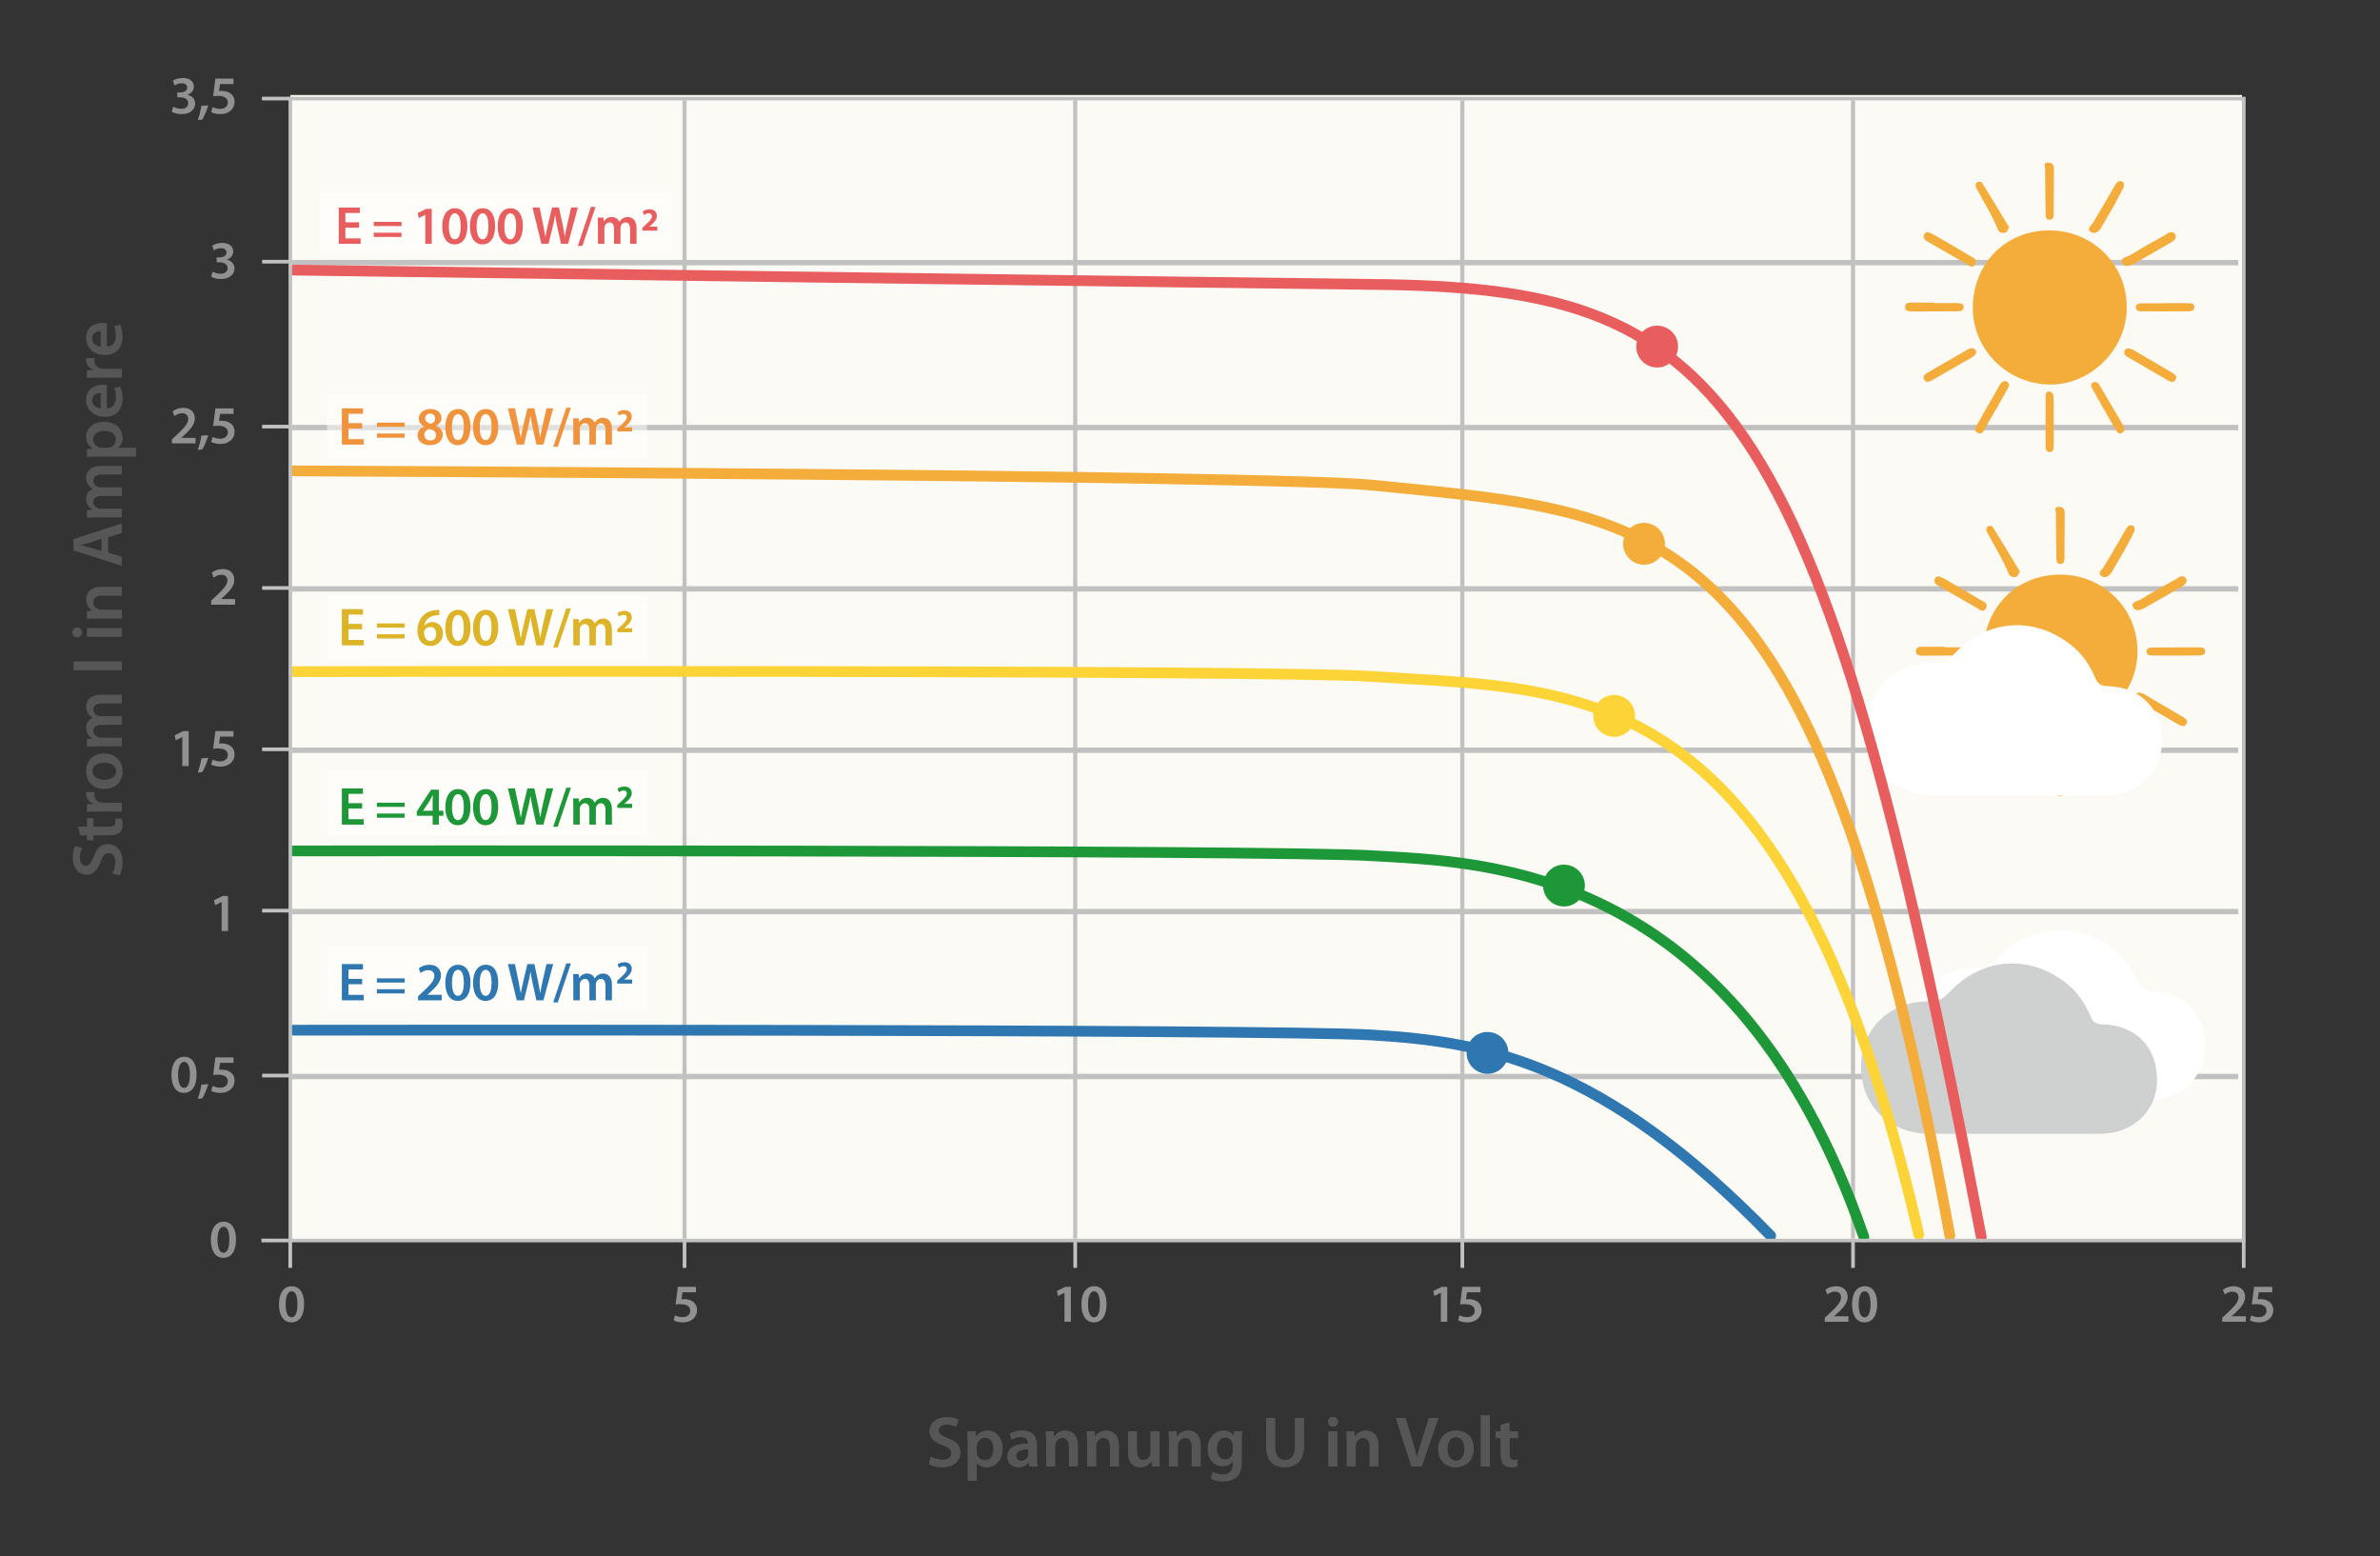 <?xml version="1.0" encoding="utf-8"?>
<!-- Generator: Adobe Illustrator 16.0.0, SVG Export Plug-In . SVG Version: 6.00 Build 0)  -->
<!DOCTYPE svg PUBLIC "-//W3C//DTD SVG 1.1//EN" "http://www.w3.org/Graphics/SVG/1.1/DTD/svg11.dtd">
<svg version="1.1" xmlns="http://www.w3.org/2000/svg" xmlns:xlink="http://www.w3.org/1999/xlink" x="0px" y="0px" width="664px"
	 height="434px" viewBox="0 0 664 434" enable-background="new 0 0 664 434" xml:space="preserve">
<rect x="0" y="0" width="664" height="434" fill="#333333" stroke="none"/>
<g id="Ebene_1">
	<g id="Ebene_1_1_">
		<rect id="bg" x="81" y="26.5" fill="#FCFAF5" width="544.5" height="319.5"/>
		
			<line id="linie_1_" fill="none" stroke="#C1C1C1" stroke-width="1.498" stroke-miterlimit="10" x1="81.5" y1="300.25" x2="624.453" y2="300.25"/>
		
			<line id="linie_2_" fill="none" stroke="#C1C1C1" stroke-width="1.498" stroke-miterlimit="10" x1="81.5" y1="254.25" x2="624.453" y2="254.25"/>
		
			<line id="linie_3_" fill="none" stroke="#C1C1C1" stroke-width="1.498" stroke-miterlimit="10" x1="81.5" y1="209.25" x2="624.453" y2="209.25"/>
		
			<line id="linie_4_" fill="none" stroke="#C1C1C1" stroke-width="1.498" stroke-miterlimit="10" x1="81.5" y1="164.25" x2="624.453" y2="164.25"/>
		
			<line id="linie_5_" fill="none" stroke="#C1C1C1" stroke-width="1.498" stroke-miterlimit="10" x1="81.5" y1="119.25" x2="624.453" y2="119.25"/>
		
			<line id="linie_6_" fill="none" stroke="#C1C1C1" stroke-width="1.498" stroke-miterlimit="10" x1="81.5" y1="73.25" x2="624.453" y2="73.25"/>
		
			<line id="linie_7_" fill="none" stroke="#C1C1C1" stroke-width="1.145" stroke-miterlimit="10" x1="190.977" y1="27.979" x2="190.977" y2="345.458"/>
		
			<line id="linie_8_" fill="none" stroke="#C1C1C1" stroke-width="1.145" stroke-miterlimit="10" x1="299.977" y1="27.979" x2="299.977" y2="345.458"/>
		
			<line id="linie_9_" fill="none" stroke="#C1C1C1" stroke-width="1.145" stroke-miterlimit="10" x1="407.977" y1="27.979" x2="407.977" y2="345.458"/>
		
			<line id="linie_10_" fill="none" stroke="#C1C1C1" stroke-width="1.145" stroke-miterlimit="10" x1="516.977" y1="27.979" x2="516.977" y2="345.458"/>
	</g>
	<g id="zahlen">
		<g id="_x30_">
			<g>
				<path fill="#919191" d="M619.979,368.663v-1.125l1.152-1.064c2.295-2.13,3.375-3.301,3.393-4.59c0-0.87-0.468-1.636-1.739-1.636
					c-0.87,0-1.59,0.436-2.085,0.811l-0.54-1.305c0.705-0.57,1.77-1.006,3-1.006c2.159,0,3.21,1.365,3.21,2.955
					c0,1.71-1.23,3.09-2.94,4.665l-0.84,0.732v0.029h3.99v1.53L619.979,368.663L619.979,368.663z"/>
				<path fill="#919191" d="M633.93,360.443h-3.75l-0.284,1.947c0.213-0.027,0.404-0.045,0.689-0.045c0.855,0,1.725,0.194,2.37,0.63
					c0.734,0.468,1.274,1.29,1.274,2.478c0,1.858-1.548,3.375-3.933,3.375c-1.14,0-2.085-0.285-2.595-0.57l0.375-1.395
					c0.42,0.225,1.26,0.51,2.145,0.51c1.08,0,2.115-0.615,2.115-1.771c0-1.125-0.825-1.859-2.76-1.859
					c-0.555,0-0.96,0.045-1.335,0.09l0.63-4.92h5.055L633.93,360.443L633.93,360.443z"/>
			</g>
		</g>
		<g>
			<g>
				<path fill="#919191" d="M509.09,368.663v-1.125l1.155-1.064c2.295-2.13,3.375-3.301,3.39-4.59c0-0.87-0.465-1.636-1.739-1.636
					c-0.867,0-1.59,0.436-2.084,0.811l-0.541-1.305c0.705-0.57,1.771-1.006,3-1.006c2.159,0,3.213,1.365,3.213,2.955
					c0,1.71-1.23,3.09-2.94,4.665l-0.84,0.732v0.029h3.99v1.53L509.09,368.663L509.09,368.663z"/>
				<path fill="#919191" d="M523.715,363.713c0,3.15-1.229,5.115-3.566,5.115c-2.235,0-3.438-2.04-3.45-5.01
					c0-3.045,1.29-5.07,3.567-5.07C522.62,358.748,523.715,360.849,523.715,363.713z M518.556,363.804
					c0,2.388,0.646,3.614,1.649,3.614c1.096,0,1.65-1.319,1.65-3.66c0-2.265-0.525-3.6-1.638-3.6
					C519.245,360.158,518.556,361.373,518.556,363.804z"/>
			</g>
		</g>
		<g>
			<g>
				<path fill="#919191" d="M401.984,360.578h-0.029l-1.785,0.897l-0.314-1.396l2.388-1.17h1.528v9.75h-1.785v-8.084
					L401.984,360.578L401.984,360.578z"/>
				<path fill="#919191" d="M413.04,360.443h-3.75l-0.284,1.947c0.21-0.027,0.404-0.045,0.689-0.045c0.854,0,1.725,0.194,2.369,0.63
					c0.732,0.468,1.272,1.29,1.272,2.478c0,1.858-1.545,3.375-3.93,3.375c-1.142,0-2.085-0.285-2.597-0.57l0.375-1.395
					c0.42,0.225,1.262,0.51,2.146,0.51c1.08,0,2.115-0.615,2.115-1.771c0-1.125-0.825-1.859-2.762-1.859
					c-0.556,0-0.961,0.045-1.336,0.09l0.631-4.92h5.057L413.04,360.443L413.04,360.443z"/>
			</g>
		</g>
		<g>
			<g>
				<path fill="#919191" d="M296.985,360.578h-0.03l-1.785,0.897l-0.314-1.396l2.385-1.17h1.53v9.75h-1.785L296.985,360.578
					L296.985,360.578z"/>
				<path fill="#919191" d="M308.715,363.713c0,3.15-1.229,5.115-3.569,5.115c-2.235,0-3.435-2.04-3.45-5.01
					c0-3.045,1.29-5.07,3.57-5.07C307.62,358.748,308.715,360.849,308.715,363.713z M303.556,363.804
					c0,2.388,0.645,3.614,1.649,3.614c1.096,0,1.65-1.319,1.65-3.66c0-2.265-0.525-3.6-1.635-3.6
					C304.245,360.158,303.556,361.373,303.556,363.804z"/>
			</g>
		</g>
		<g>
			<g>
				<path fill="#919191" d="M194.17,360.443h-3.75l-0.284,1.947c0.21-0.027,0.404-0.045,0.689-0.045c0.855,0,1.725,0.194,2.37,0.63
					c0.734,0.468,1.274,1.29,1.274,2.478c0,1.858-1.545,3.375-3.93,3.375c-1.14,0-2.085-0.285-2.595-0.57l0.375-1.395
					c0.42,0.225,1.26,0.51,2.145,0.51c1.08,0,2.115-0.615,2.115-1.771c0-1.125-0.825-1.859-2.76-1.859
					c-0.555,0-0.96,0.045-1.335,0.09l0.63-4.92h5.055L194.17,360.443L194.17,360.443z"/>
			</g>
		</g>
		<g>
			<g>
				<path fill="#919191" d="M84.845,363.713c0,3.15-1.229,5.115-3.569,5.115c-2.235,0-3.435-2.04-3.45-5.01
					c0-3.045,1.29-5.07,3.57-5.07C83.75,358.748,84.845,360.849,84.845,363.713z M79.686,363.804c0,2.388,0.645,3.614,1.649,3.614
					c1.096,0,1.65-1.319,1.65-3.66c0-2.265-0.525-3.6-1.635-3.6C80.375,360.158,79.686,361.373,79.686,363.804z"/>
			</g>
		</g>
		<g>
			<g>
				<path fill="#919191" d="M65.845,345.713c0,3.15-1.229,5.115-3.569,5.115c-2.235,0-3.435-2.04-3.45-5.01
					c0-3.045,1.29-5.07,3.57-5.07C64.75,340.748,65.845,342.849,65.845,345.713z M60.686,345.804c0,2.388,0.645,3.614,1.649,3.614
					c1.096,0,1.65-1.319,1.65-3.66c0-2.265-0.525-3.6-1.635-3.6C61.375,342.158,60.686,343.373,60.686,345.804z"/>
			</g>
		</g>
		<g>
			<g>
				<path fill="#919191" d="M54.845,299.713c0,3.15-1.229,5.115-3.569,5.115c-2.235,0-3.435-2.04-3.45-5.01
					c0-3.045,1.29-5.07,3.57-5.07C53.75,294.748,54.845,296.85,54.845,299.713z M49.686,299.804c0,2.388,0.645,3.614,1.649,3.614
					c1.096,0,1.65-1.319,1.65-3.66c0-2.265-0.525-3.6-1.635-3.6C50.375,296.158,49.686,297.373,49.686,299.804z"/>
				<path fill="#919191" d="M55.176,306.478c0.405-1.14,0.81-2.715,1.005-3.959l1.935-0.147c-0.435,1.41-1.095,3.03-1.68,3.99
					L55.176,306.478z"/>
				<path fill="#919191" d="M65.149,296.443h-3.75l-0.284,1.947c0.21-0.027,0.404-0.045,0.689-0.045c0.855,0,1.725,0.194,2.37,0.63
					c0.734,0.468,1.274,1.29,1.274,2.478c0,1.858-1.545,3.375-3.93,3.375c-1.14,0-2.085-0.285-2.595-0.57l0.375-1.395
					c0.42,0.225,1.26,0.51,2.145,0.51c1.08,0,2.115-0.615,2.115-1.771c0-1.125-0.825-1.859-2.76-1.859
					c-0.555,0-0.96,0.045-1.335,0.09l0.63-4.92h5.055L65.149,296.443L65.149,296.443z"/>
			</g>
		</g>
		<g>
			<g>
				<path fill="#919191" d="M61.835,251.578h-0.03l-1.785,0.9l-0.314-1.396l2.385-1.17h1.53v9.75h-1.785L61.835,251.578
					L61.835,251.578z"/>
			</g>
		</g>
		<g>
			<g>
				<path fill="#919191" d="M47.96,123.663v-1.125l1.155-1.064c2.295-2.13,3.375-3.301,3.39-4.59c0-0.87-0.465-1.636-1.739-1.636
					c-0.87,0-1.59,0.436-2.085,0.811l-0.54-1.305c0.705-0.57,1.77-1.006,3-1.006c2.159,0,3.21,1.365,3.21,2.955
					c0,1.71-1.23,3.09-2.94,4.665l-0.84,0.735v0.029h3.99v1.53L47.96,123.663L47.96,123.663z"/>
				<path fill="#919191" d="M55.176,125.478c0.405-1.14,0.81-2.715,1.005-3.959l1.935-0.15c-0.435,1.41-1.095,3.03-1.68,3.99
					L55.176,125.478z"/>
				<path fill="#919191" d="M65.149,115.443h-3.75l-0.284,1.95c0.21-0.03,0.404-0.045,0.689-0.045c0.855,0,1.725,0.194,2.37,0.63
					c0.734,0.465,1.274,1.29,1.274,2.475c0,1.86-1.545,3.375-3.93,3.375c-1.14,0-2.085-0.285-2.595-0.57l0.375-1.395
					c0.42,0.225,1.26,0.51,2.145,0.51c1.08,0,2.115-0.615,2.115-1.77c0-1.125-0.825-1.86-2.76-1.86c-0.555,0-0.96,0.045-1.335,0.09
					l0.63-4.92h5.055L65.149,115.443L65.149,115.443z"/>
			</g>
		</g>
		<g>
			<g>
				<path fill="#919191" d="M59.314,75.758c0.375,0.226,1.29,0.601,2.221,0.601c1.409,0,1.965-0.795,1.965-1.561
					c0-1.154-1.096-1.649-2.22-1.649h-0.841v-1.351h0.841c0.84,0,1.92-0.39,1.92-1.35c0-0.675-0.48-1.229-1.561-1.229
					c-0.795,0-1.59,0.345-1.995,0.614l-0.42-1.335c0.556-0.375,1.65-0.75,2.805-0.75c2.025,0,3.045,1.11,3.045,2.386
					c0,1.02-0.6,1.859-1.8,2.279v0.03c1.186,0.225,2.13,1.11,2.146,2.43c0,1.65-1.38,2.955-3.795,2.955
					c-1.186,0-2.205-0.33-2.73-0.675L59.314,75.758z"/>
			</g>
		</g>
		<g>
			<g>
				<path fill="#919191" d="M48.335,29.758c0.375,0.226,1.29,0.601,2.221,0.601c1.409,0,1.965-0.795,1.965-1.561
					c0-1.154-1.096-1.649-2.22-1.649H49.46v-1.351h0.841c0.84,0,1.92-0.39,1.92-1.35c0-0.675-0.48-1.229-1.561-1.229
					c-0.795,0-1.59,0.345-1.995,0.614l-0.42-1.335c0.556-0.375,1.65-0.75,2.805-0.75c2.025,0,3.045,1.11,3.045,2.386
					c0,1.02-0.6,1.859-1.8,2.279v0.03c1.186,0.225,2.13,1.11,2.146,2.43c0,1.65-1.38,2.955-3.795,2.955
					c-1.186,0-2.205-0.33-2.73-0.675L48.335,29.758z"/>
				<path fill="#919191" d="M55.176,33.478c0.405-1.14,0.81-2.715,1.005-3.959l1.935-0.15c-0.435,1.41-1.095,3.03-1.68,3.99
					L55.176,33.478z"/>
				<path fill="#919191" d="M65.149,23.443h-3.75l-0.284,1.95c0.21-0.03,0.404-0.045,0.689-0.045c0.855,0,1.725,0.194,2.37,0.63
					c0.734,0.465,1.274,1.29,1.274,2.475c0,1.86-1.545,3.375-3.93,3.375c-1.14,0-2.085-0.285-2.595-0.57l0.375-1.395
					c0.42,0.225,1.26,0.51,2.145,0.51c1.08,0,2.115-0.615,2.115-1.77c0-1.125-0.825-1.86-2.76-1.86c-0.555,0-0.96,0.045-1.335,0.09
					l0.63-4.92h5.055L65.149,23.443L65.149,23.443z"/>
			</g>
		</g>
		<g>
			<g>
				<path fill="#919191" d="M58.939,168.663v-1.125l1.155-1.064c2.295-2.13,3.375-3.301,3.39-4.59c0-0.87-0.465-1.636-1.739-1.636
					c-0.87,0-1.59,0.436-2.085,0.811l-0.54-1.305c0.705-0.57,1.77-1.006,3-1.006c2.159,0,3.21,1.365,3.21,2.955
					c0,1.71-1.23,3.09-2.94,4.665l-0.84,0.735v0.029h3.99v1.53L58.939,168.663L58.939,168.663z"/>
			</g>
		</g>
		<g>
			<g>
				<path fill="#919191" d="M58.939,168.663v-1.125l1.155-1.064c2.295-2.13,3.375-3.301,3.39-4.59c0-0.87-0.465-1.636-1.739-1.636
					c-0.87,0-1.59,0.436-2.085,0.811l-0.54-1.305c0.705-0.57,1.77-1.006,3-1.006c2.159,0,3.21,1.365,3.21,2.955
					c0,1.71-1.23,3.09-2.94,4.665l-0.84,0.735v0.029h3.99v1.53L58.939,168.663L58.939,168.663z"/>
			</g>
		</g>
		<g>
			<g>
				<path fill="#919191" d="M50.855,205.578h-0.03l-1.785,0.9l-0.314-1.396l2.385-1.17h1.53v9.75h-1.785L50.855,205.578
					L50.855,205.578z"/>
				<path fill="#919191" d="M55.176,215.478c0.405-1.14,0.81-2.715,1.005-3.959l1.935-0.15c-0.435,1.41-1.095,3.03-1.68,3.99
					L55.176,215.478z"/>
				<path fill="#919191" d="M65.149,205.443h-3.75l-0.284,1.95c0.21-0.03,0.404-0.045,0.689-0.045c0.855,0,1.725,0.194,2.37,0.63
					c0.734,0.465,1.274,1.29,1.274,2.475c0,1.86-1.545,3.375-3.93,3.375c-1.14,0-2.085-0.285-2.595-0.57l0.375-1.395
					c0.42,0.225,1.26,0.51,2.145,0.51c1.08,0,2.115-0.615,2.115-1.77c0-1.125-0.825-1.86-2.76-1.86c-0.555,0-0.96,0.045-1.335,0.09
					l0.63-4.92h5.055L65.149,205.443L65.149,205.443z"/>
			</g>
		</g>
		<g>
			<path fill="#565656" d="M259.703,406.319c0.78,0.46,2,0.857,3.261,0.857c1.56,0,2.44-0.737,2.44-1.841
				c0-1.02-0.68-1.62-2.38-2.24c-2.241-0.8-3.661-1.979-3.661-3.921c0-2.221,1.84-3.881,4.781-3.881c1.46,0,2.521,0.32,3.221,0.681
				l-0.58,1.98c-0.5-0.261-1.44-0.641-2.701-0.641c-1.561,0-2.221,0.817-2.221,1.617c0,1.041,0.78,1.521,2.581,2.224
				c2.341,0.88,3.461,2.061,3.461,4.001c0,2.181-1.64,4.061-5.104,4.061c-1.438,0-2.92-0.396-3.661-0.857L259.703,406.319z"/>
			<path fill="#565656" d="M270.023,402.499c0-1.28-0.04-2.321-0.08-3.241h2.161l0.12,1.5h0.04c0.72-1.1,1.861-1.72,3.341-1.72
				c2.241,0,4.101,1.92,4.101,4.961c0,3.521-2.221,5.221-4.441,5.221c-1.22,0-2.241-0.52-2.741-1.3h-0.04v5.041h-2.46
				L270.023,402.499L270.023,402.499z M272.483,404.919c0,0.24,0.02,0.46,0.06,0.681c0.26,1,1.12,1.723,2.181,1.723
				c1.56,0,2.48-1.303,2.48-3.224c0-1.72-0.84-3.118-2.42-3.118c-1.021,0-1.96,0.738-2.221,1.818c-0.04,0.2-0.08,0.42-0.08,0.62
				V404.919z"/>
			<path fill="#565656" d="M289.284,406.659c0,0.881,0.04,1.74,0.16,2.341h-2.221l-0.18-1.08h-0.06c-0.58,0.76-1.601,1.3-2.881,1.3
				c-1.96,0-3.061-1.42-3.061-2.897c0-2.44,2.181-3.701,5.781-3.684v-0.16c0-0.64-0.26-1.697-1.98-1.697
				c-0.96,0-1.96,0.3-2.621,0.72l-0.479-1.6c0.72-0.44,1.979-0.86,3.521-0.86c3.121,0,4.021,1.979,4.021,4.121V406.659
				L289.284,406.659z M286.884,404.239c-1.74-0.021-3.401,0.34-3.401,1.817c0,0.96,0.62,1.4,1.4,1.4c1,0,1.7-0.641,1.94-1.341
				c0.06-0.181,0.06-0.359,0.06-0.54L286.884,404.239L286.884,404.239z"/>
			<path fill="#565656" d="M291.883,402.158c0-1.12-0.04-2.063-0.08-2.9h2.141l0.12,1.46h0.06c0.44-0.76,1.5-1.68,3.121-1.68
				c1.7,0,3.46,1.1,3.46,4.181V409h-2.46v-5.501c0-1.4-0.52-2.461-1.86-2.461c-0.979,0-1.66,0.7-1.92,1.438
				c-0.08,0.2-0.12,0.5-0.12,0.78V409h-2.46v-6.842H291.883z"/>
			<path fill="#565656" d="M303.323,402.158c0-1.12-0.04-2.063-0.08-2.9h2.141l0.12,1.46h0.06c0.44-0.76,1.5-1.68,3.121-1.68
				c1.7,0,3.46,1.1,3.46,4.181V409h-2.46v-5.501c0-1.4-0.52-2.461-1.86-2.461c-0.98,0-1.661,0.7-1.92,1.438
				c-0.08,0.2-0.12,0.5-0.12,0.78V409h-2.46v-6.842H303.323z"/>
			<path fill="#565656" d="M323.484,406.079c0,1.16,0.04,2.121,0.08,2.921h-2.14l-0.12-1.46h-0.06c-0.42,0.68-1.38,1.68-3.141,1.68
				s-3.381-1.06-3.381-4.237v-5.725h2.46v5.301c0,1.621,0.52,2.661,1.82,2.661c1,0,1.641-0.681,1.88-1.317
				c0.1-0.2,0.14-0.48,0.14-0.763v-5.882h2.46v6.821H323.484L323.484,406.079z"/>
			<path fill="#565656" d="M326.142,402.158c0-1.12-0.04-2.063-0.08-2.9h2.141l0.119,1.46h0.061c0.439-0.76,1.5-1.68,3.121-1.68
				c1.699,0,3.46,1.1,3.46,4.181V409h-2.46v-5.501c0-1.4-0.521-2.461-1.861-2.461c-0.98,0-1.66,0.7-1.92,1.438
				c-0.08,0.2-0.12,0.5-0.12,0.78V409h-2.46L326.142,402.158L326.142,402.158z"/>
			<path fill="#565656" d="M346.404,407.58c0,2.04-0.42,3.5-1.441,4.421c-1,0.899-2.42,1.18-3.76,1.18
				c-1.24,0-2.561-0.277-3.4-0.777l0.539-1.86c0.621,0.36,1.66,0.74,2.842,0.74c1.603,0,2.801-0.84,2.801-2.94v-0.84h-0.041
				c-0.561,0.859-1.541,1.44-2.84,1.44c-2.422,0-4.142-2.001-4.142-4.765c0-3.2,2.081-5.141,4.421-5.141c1.5,0,2.36,0.72,2.82,1.521
				h0.041l0.1-1.301h2.141c-0.041,0.66-0.078,1.46-0.078,2.801L346.404,407.58L346.404,407.58z M343.943,403.159
				c0-0.24-0.021-0.461-0.08-0.66c-0.26-0.9-0.961-1.581-2-1.581c-1.381,0-2.4,1.2-2.4,3.181c0,1.661,0.84,3.001,2.38,3.001
				c0.921,0,1.722-0.601,2.001-1.5c0.08-0.237,0.1-0.58,0.1-0.857V403.159L343.943,403.159z"/>
			<path fill="#565656" d="M355.723,395.518v7.861c0,2.641,1.103,3.86,2.76,3.86c1.781,0,2.844-1.223,2.844-3.86v-7.861h2.46v7.701
				c0,4.161-2.142,6.001-5.384,6.001c-3.117,0-5.141-1.737-5.141-5.979v-7.724H355.723z"/>
			<path fill="#565656" d="M373.262,396.537c0,0.721-0.539,1.32-1.4,1.32c-0.817,0-1.357-0.603-1.357-1.32
				c0-0.76,0.563-1.34,1.38-1.34C372.723,395.197,373.242,395.777,373.262,396.537z M370.641,409v-9.742h2.461V409H370.641z"/>
			<path fill="#565656" d="M375.761,402.158c0-1.12-0.04-2.063-0.079-2.9h2.143l0.117,1.46h0.063c0.438-0.76,1.501-1.68,3.121-1.68
				c1.7,0,3.46,1.1,3.46,4.181V409h-2.46v-5.501c0-1.4-0.521-2.461-1.857-2.461c-0.98,0-1.66,0.7-1.923,1.438
				c-0.077,0.2-0.118,0.5-0.118,0.78V409h-2.463L375.761,402.158L375.761,402.158z"/>
			<path fill="#565656" d="M393.801,409l-4.359-13.482h2.683l1.84,6.144c0.521,1.7,0.979,3.261,1.32,4.898h0.041
				c0.356-1.601,0.856-3.238,1.379-4.881l1.961-6.161h2.621L396.622,409H393.801z"/>
			<path fill="#565656" d="M411.143,404.039c0,3.581-2.521,5.181-5,5.181c-2.74,0-4.882-1.88-4.882-5.021
				c0-3.201,2.103-5.161,5.041-5.161C409.202,399.038,411.143,401.078,411.143,404.039z M403.801,404.139
				c0,1.881,0.94,3.304,2.422,3.304c1.399,0,2.379-1.36,2.379-3.344c0-1.52-0.68-3.277-2.356-3.277
				C404.502,400.818,403.801,402.519,403.801,404.139z"/>
			<path fill="#565656" d="M413.16,394.797h2.461V409h-2.461V394.797z"/>
			<path fill="#565656" d="M421.121,396.758v2.5h2.34v1.841h-2.34v4.304c0,1.197,0.32,1.8,1.26,1.8c0.44,0,0.681-0.021,0.961-0.103
				l0.039,1.86c-0.356,0.14-1.02,0.26-1.778,0.26c-0.921,0-1.661-0.3-2.122-0.8c-0.539-0.561-0.777-1.46-0.777-2.74v-4.581h-1.38
				v-1.841h1.38v-1.819L421.121,396.758z"/>
		</g>
	</g>
	<g id="beschriftung">
		
			<line id="linie_12_" fill="none" stroke="#C1C1C1" stroke-width="1.022" stroke-miterlimit="10" x1="190.977" y1="345.98" x2="190.977" y2="353.625"/>
		
			<line id="linie_21_" fill="none" stroke="#C1C1C1" stroke-width="1.022" stroke-miterlimit="10" x1="80.977" y1="345.98" x2="80.977" y2="353.625"/>
		
			<line id="linie_23_" fill="none" stroke="#C1C1C1" stroke-width="1.022" stroke-miterlimit="10" x1="72.938" y1="345.99" x2="80.582" y2="345.99"/>
		
			<line id="linie_24_" fill="none" stroke="#C1C1C1" stroke-width="1.022" stroke-miterlimit="10" x1="73.125" y1="299.99" x2="80.77" y2="299.99"/>
		
			<line id="linie_26_" fill="none" stroke="#C1C1C1" stroke-width="1.022" stroke-miterlimit="10" x1="73.125" y1="253.99" x2="80.77" y2="253.99"/>
		
			<line id="linie_29_" fill="none" stroke="#C1C1C1" stroke-width="1.022" stroke-miterlimit="10" x1="73.125" y1="208.99" x2="80.77" y2="208.99"/>
		
			<line id="linie_31_" fill="none" stroke="#C1C1C1" stroke-width="1.022" stroke-miterlimit="10" x1="73.125" y1="163.99" x2="80.77" y2="163.99"/>
		
			<line id="linie_33_" fill="none" stroke="#C1C1C1" stroke-width="1.022" stroke-miterlimit="10" x1="73.125" y1="118.99" x2="80.77" y2="118.99"/>
		
			<line id="linie_35_" fill="none" stroke="#C1C1C1" stroke-width="1.022" stroke-miterlimit="10" x1="73.125" y1="72.99" x2="80.77" y2="72.99"/>
		
			<line id="linie_37_" fill="none" stroke="#C1C1C1" stroke-width="1.022" stroke-miterlimit="10" x1="73.078" y1="27.49" x2="80.723" y2="27.49"/>
		
			<line id="linie_11_" fill="none" stroke="#C1C1C1" stroke-width="1.022" stroke-miterlimit="10" x1="299.977" y1="345.98" x2="299.977" y2="353.625"/>
		
			<line id="linie_15_" fill="none" stroke="#C1C1C1" stroke-width="1.022" stroke-miterlimit="10" x1="407.977" y1="345.98" x2="407.977" y2="353.625"/>
		
			<line id="linie_16_" fill="none" stroke="#C1C1C1" stroke-width="1.022" stroke-miterlimit="10" x1="516.977" y1="345.98" x2="516.977" y2="353.625"/>
		
			<line id="linie_17_" fill="none" stroke="#C1C1C1" stroke-width="1.022" stroke-miterlimit="10" x1="625.977" y1="345.98" x2="625.977" y2="353.625"/>
		<g>
			<path fill="#565656" d="M259.703,406.319c0.78,0.46,2,0.857,3.261,0.857c1.56,0,2.44-0.737,2.44-1.841
				c0-1.02-0.68-1.62-2.38-2.24c-2.241-0.8-3.661-1.979-3.661-3.921c0-2.221,1.84-3.881,4.781-3.881c1.46,0,2.521,0.32,3.221,0.681
				l-0.58,1.98c-0.5-0.261-1.44-0.641-2.701-0.641c-1.561,0-2.221,0.817-2.221,1.617c0,1.041,0.78,1.521,2.581,2.224
				c2.341,0.88,3.461,2.061,3.461,4.001c0,2.181-1.64,4.061-5.104,4.061c-1.438,0-2.92-0.396-3.661-0.857L259.703,406.319z"/>
			<path fill="#565656" d="M270.023,402.499c0-1.28-0.04-2.321-0.08-3.241h2.161l0.12,1.5h0.04c0.72-1.1,1.861-1.72,3.341-1.72
				c2.241,0,4.101,1.92,4.101,4.961c0,3.521-2.221,5.221-4.441,5.221c-1.22,0-2.241-0.52-2.741-1.3h-0.04v5.041h-2.46
				L270.023,402.499L270.023,402.499z M272.483,404.919c0,0.24,0.02,0.46,0.06,0.681c0.26,1,1.12,1.723,2.181,1.723
				c1.56,0,2.48-1.303,2.48-3.224c0-1.72-0.84-3.118-2.42-3.118c-1.021,0-1.96,0.738-2.221,1.818c-0.04,0.2-0.08,0.42-0.08,0.62
				V404.919z"/>
			<path fill="#565656" d="M289.284,406.659c0,0.881,0.04,1.74,0.16,2.341h-2.221l-0.18-1.08h-0.06c-0.58,0.76-1.601,1.3-2.881,1.3
				c-1.96,0-3.061-1.42-3.061-2.897c0-2.44,2.181-3.701,5.781-3.684v-0.16c0-0.64-0.26-1.697-1.98-1.697
				c-0.96,0-1.96,0.3-2.621,0.72l-0.479-1.6c0.72-0.44,1.979-0.86,3.521-0.86c3.121,0,4.021,1.979,4.021,4.121V406.659
				L289.284,406.659z M286.884,404.239c-1.74-0.021-3.401,0.34-3.401,1.817c0,0.96,0.62,1.4,1.4,1.4c1,0,1.7-0.641,1.94-1.341
				c0.06-0.181,0.06-0.359,0.06-0.54L286.884,404.239L286.884,404.239z"/>
			<path fill="#565656" d="M291.883,402.158c0-1.12-0.04-2.063-0.08-2.9h2.141l0.12,1.46h0.06c0.44-0.76,1.5-1.68,3.121-1.68
				c1.7,0,3.46,1.1,3.46,4.181V409h-2.46v-5.501c0-1.4-0.52-2.461-1.86-2.461c-0.979,0-1.66,0.7-1.92,1.438
				c-0.08,0.2-0.12,0.5-0.12,0.78V409h-2.46v-6.842H291.883z"/>
			<path fill="#565656" d="M303.323,402.158c0-1.12-0.04-2.063-0.08-2.9h2.141l0.12,1.46h0.06c0.44-0.76,1.5-1.68,3.121-1.68
				c1.7,0,3.46,1.1,3.46,4.181V409h-2.46v-5.501c0-1.4-0.52-2.461-1.86-2.461c-0.98,0-1.661,0.7-1.92,1.438
				c-0.08,0.2-0.12,0.5-0.12,0.78V409h-2.46v-6.842H303.323z"/>
			<path fill="#565656" d="M323.484,406.079c0,1.16,0.04,2.121,0.08,2.921h-2.14l-0.12-1.46h-0.06c-0.42,0.68-1.38,1.68-3.141,1.68
				s-3.381-1.06-3.381-4.237v-5.725h2.46v5.301c0,1.621,0.52,2.661,1.82,2.661c1,0,1.641-0.681,1.88-1.317
				c0.1-0.2,0.14-0.48,0.14-0.763v-5.882h2.46v6.821H323.484L323.484,406.079z"/>
			<path fill="#565656" d="M326.142,402.158c0-1.12-0.04-2.063-0.08-2.9h2.141l0.119,1.46h0.061c0.439-0.76,1.5-1.68,3.121-1.68
				c1.699,0,3.46,1.1,3.46,4.181V409h-2.46v-5.501c0-1.4-0.521-2.461-1.861-2.461c-0.98,0-1.66,0.7-1.92,1.438
				c-0.08,0.2-0.12,0.5-0.12,0.78V409h-2.46L326.142,402.158L326.142,402.158z"/>
			<path fill="#565656" d="M346.404,407.58c0,2.04-0.42,3.5-1.441,4.421c-1,0.899-2.42,1.18-3.76,1.18
				c-1.24,0-2.561-0.277-3.4-0.777l0.539-1.86c0.621,0.36,1.66,0.74,2.842,0.74c1.603,0,2.801-0.84,2.801-2.94v-0.84h-0.041
				c-0.561,0.859-1.541,1.44-2.84,1.44c-2.422,0-4.142-2.001-4.142-4.765c0-3.2,2.081-5.141,4.421-5.141c1.5,0,2.36,0.72,2.82,1.521
				h0.041l0.1-1.301h2.141c-0.041,0.66-0.078,1.46-0.078,2.801L346.404,407.58L346.404,407.58z M343.943,403.159
				c0-0.24-0.021-0.461-0.08-0.66c-0.26-0.9-0.961-1.581-2-1.581c-1.381,0-2.4,1.2-2.4,3.181c0,1.661,0.84,3.001,2.38,3.001
				c0.921,0,1.722-0.601,2.001-1.5c0.08-0.237,0.1-0.58,0.1-0.857V403.159L343.943,403.159z"/>
			<path fill="#565656" d="M355.723,395.518v7.861c0,2.641,1.103,3.86,2.76,3.86c1.781,0,2.844-1.223,2.844-3.86v-7.861h2.46v7.701
				c0,4.161-2.142,6.001-5.384,6.001c-3.117,0-5.141-1.737-5.141-5.979v-7.724H355.723z"/>
			<path fill="#565656" d="M373.262,396.537c0,0.721-0.539,1.32-1.4,1.32c-0.817,0-1.357-0.603-1.357-1.32
				c0-0.76,0.563-1.34,1.38-1.34C372.723,395.197,373.242,395.777,373.262,396.537z M370.641,409v-9.742h2.461V409H370.641z"/>
			<path fill="#565656" d="M375.761,402.158c0-1.12-0.04-2.063-0.079-2.9h2.143l0.117,1.46h0.063c0.438-0.76,1.501-1.68,3.121-1.68
				c1.7,0,3.46,1.1,3.46,4.181V409h-2.46v-5.501c0-1.4-0.521-2.461-1.857-2.461c-0.98,0-1.66,0.7-1.923,1.438
				c-0.077,0.2-0.118,0.5-0.118,0.78V409h-2.463L375.761,402.158L375.761,402.158z"/>
			<path fill="#565656" d="M393.801,409l-4.359-13.482h2.683l1.84,6.144c0.521,1.7,0.979,3.261,1.32,4.898h0.041
				c0.356-1.601,0.856-3.238,1.379-4.881l1.961-6.161h2.621L396.622,409H393.801z"/>
			<path fill="#565656" d="M411.143,404.039c0,3.581-2.521,5.181-5,5.181c-2.74,0-4.882-1.88-4.882-5.021
				c0-3.201,2.103-5.161,5.041-5.161C409.202,399.038,411.143,401.078,411.143,404.039z M403.801,404.139
				c0,1.881,0.94,3.304,2.422,3.304c1.399,0,2.379-1.36,2.379-3.344c0-1.52-0.68-3.277-2.356-3.277
				C404.502,400.818,403.801,402.519,403.801,404.139z"/>
			<path fill="#565656" d="M413.16,394.797h2.461V409h-2.461V394.797z"/>
			<path fill="#565656" d="M421.121,396.758v2.5h2.34v1.841h-2.34v4.304c0,1.197,0.32,1.8,1.26,1.8c0.44,0,0.681-0.021,0.961-0.103
				l0.039,1.86c-0.356,0.14-1.02,0.26-1.778,0.26c-0.921,0-1.661-0.3-2.122-0.8c-0.539-0.561-0.777-1.46-0.777-2.74v-4.581h-1.38
				v-1.841h1.38v-1.819L421.121,396.758z"/>
		</g>
		<g>
			<path fill="#565656" d="M31.311,243.629c0.46-0.781,0.86-2.001,0.86-3.262c0-1.561-0.74-2.439-1.841-2.439
				c-1.02,0-1.62,0.68-2.24,2.381c-0.8,2.24-1.98,3.66-3.921,3.66c-2.221,0-3.881-1.84-3.881-4.781c0-1.461,0.32-2.521,0.681-3.221
				l1.98,0.58c-0.261,0.5-0.641,1.439-0.641,2.701c0,1.561,0.82,2.221,1.62,2.221c1.041,0,1.521-0.781,2.221-2.58
				c0.88-2.342,2.061-3.462,4.001-3.462c2.181,0,4.061,1.64,4.061,5.101c0,1.441-0.399,2.924-0.86,3.662L31.311,243.629z"/>
			<path fill="#565656" d="M21.75,230.568h2.5v-2.342h1.841v2.342h4.301c1.2,0,1.8-0.32,1.8-1.262c0-0.439-0.02-0.683-0.1-0.959
				l1.86-0.041c0.14,0.358,0.26,1.021,0.26,1.778c0,0.92-0.3,1.66-0.8,2.121c-0.561,0.539-1.46,0.776-2.74,0.776H26.09v1.384h-1.84
				v-1.384h-1.82L21.75,230.568z"/>
			<path fill="#565656" d="M27.39,226.369c-1.32,0-2.28,0.02-3.141,0.08v-2.121l1.841-0.1v-0.063
				c-1.36-0.479-2.061-1.62-2.061-2.683c0-0.237,0.02-0.381,0.06-0.578h2.301c-0.04,0.22-0.061,0.438-0.061,0.738
				c0,1.16,0.74,1.979,1.861,2.199c0.22,0.041,0.479,0.063,0.739,0.063h5.062v2.461L27.39,226.369L27.39,226.369z"/>
			<path fill="#565656" d="M29.031,210.167c3.581,0,5.181,2.521,5.181,5.001c0,2.74-1.88,4.881-5.021,4.881
				c-3.201,0-5.161-2.101-5.161-5.041C24.03,212.107,26.07,210.167,29.031,210.167z M29.13,217.508c1.881,0,3.301-0.939,3.301-2.42
				c0-1.4-1.36-2.38-3.341-2.38c-1.52,0-3.28,0.68-3.28,2.361C25.81,216.809,27.51,217.508,29.13,217.508z"/>
			<path fill="#565656" d="M27.15,208.148c-1.12,0-2.061,0.04-2.9,0.08v-2.101l1.44-0.12v-0.06c-0.76-0.46-1.66-1.34-1.66-3
				c0-1.28,0.72-2.28,1.8-2.701v-0.04c-0.54-0.34-0.939-0.74-1.22-1.18c-0.38-0.56-0.58-1.18-0.58-2c0-1.6,1.1-3.24,4.221-3.24
				h5.741v2.4h-5.381c-1.621,0-2.581,0.56-2.581,1.74c0,0.84,0.601,1.46,1.301,1.72c0.22,0.08,0.54,0.12,0.82,0.12h5.841v2.4H28.35
				c-1.36,0-2.32,0.541-2.32,1.681c0,0.92,0.721,1.54,1.381,1.78c0.26,0.08,0.54,0.12,0.819,0.12h5.762v2.4L27.15,208.148
				L27.15,208.148z"/>
			<path fill="#565656" d="M20.509,184.489h13.482v2.46H20.509V184.489z"/>
			<path fill="#565656" d="M21.529,175.009c0.721,0,1.32,0.54,1.32,1.4c0,0.82-0.6,1.36-1.32,1.36c-0.76,0-1.34-0.56-1.34-1.38
				C20.189,175.549,20.769,175.029,21.529,175.009z M33.992,177.629H24.25v-2.46h9.742V177.629z"/>
			<path fill="#565656" d="M27.15,172.51c-1.12,0-2.061,0.04-2.9,0.08v-2.141l1.46-0.12v-0.06c-0.76-0.44-1.68-1.5-1.68-3.121
				c0-1.7,1.1-3.46,4.181-3.46h5.781v2.46h-5.501c-1.4,0-2.461,0.52-2.461,1.86c0,0.98,0.7,1.661,1.44,1.92
				c0.2,0.08,0.5,0.12,0.78,0.12h5.741v2.46H27.15V172.51z"/>
			<path fill="#565656" d="M30.17,154.129l3.821,1.161v2.541l-13.482-4.321v-3.141l13.482-4.381v2.661l-3.821,1.22V154.129z
				 M28.31,150.269l-3.32,1.061c-0.82,0.26-1.74,0.48-2.521,0.68v0.04c0.78,0.2,1.721,0.42,2.521,0.64l3.32,1.04V150.269z"/>
			<path fill="#565656" d="M27.15,144.31c-1.12,0-2.061,0.04-2.9,0.08v-2.101l1.44-0.12v-0.06c-0.76-0.46-1.66-1.34-1.66-3.001
				c0-1.28,0.72-2.28,1.8-2.701v-0.04c-0.54-0.34-0.939-0.74-1.22-1.18c-0.38-0.56-0.58-1.18-0.58-2c0-1.6,1.1-3.241,4.221-3.241
				h5.741v2.401h-5.381c-1.621,0-2.581,0.56-2.581,1.74c0,0.84,0.601,1.46,1.301,1.72c0.22,0.08,0.54,0.12,0.82,0.12h5.841v2.4
				H28.35c-1.36,0-2.32,0.541-2.32,1.681c0,0.92,0.721,1.54,1.381,1.78c0.26,0.08,0.54,0.12,0.819,0.12h5.762v2.4H27.15V144.31z"/>
			<path fill="#565656" d="M27.491,127.35c-1.28,0-2.321,0.04-3.241,0.08v-2.161l1.5-0.12v-0.04c-1.1-0.72-1.72-1.861-1.72-3.341
				c0-2.241,1.92-4.101,4.961-4.101c3.521,0,5.221,2.221,5.221,4.441c0,1.22-0.52,2.241-1.3,2.741v0.04h5.041v2.46L27.491,127.35
				L27.491,127.35z M29.911,124.89c0.24,0,0.46-0.02,0.681-0.06c1-0.26,1.72-1.12,1.72-2.181c0-1.56-1.3-2.48-3.221-2.48
				c-1.72,0-3.12,0.84-3.12,2.421c0,1.02,0.74,1.96,1.82,2.22c0.2,0.04,0.42,0.08,0.62,0.08H29.911z"/>
			<path fill="#565656" d="M29.811,113.91c1.76-0.06,2.521-1.42,2.521-3.001c0-1.14-0.181-1.94-0.44-2.7l1.681-0.36
				c0.36,0.84,0.62,2,0.62,3.401c0,3.161-1.94,5.021-4.921,5.021c-2.701,0-5.241-1.64-5.241-4.761c0-3.161,2.601-4.201,4.741-4.201
				c0.46,0,0.819,0.04,1.04,0.08L29.811,113.91L29.811,113.91z M28.09,109.629c-0.9-0.02-2.381,0.38-2.381,2.021
				c0,1.521,1.381,2.161,2.381,2.261V109.629z"/>
			<path fill="#565656" d="M27.39,105.331c-1.32,0-2.28,0.02-3.141,0.08v-2.121l1.841-0.1v-0.06c-1.36-0.48-2.061-1.621-2.061-2.681
				c0-0.24,0.02-0.38,0.06-0.58h2.301c-0.04,0.22-0.061,0.44-0.061,0.74c0,1.161,0.74,1.98,1.861,2.201
				c0.22,0.04,0.479,0.06,0.739,0.06h5.062v2.46L27.39,105.331L27.39,105.331z"/>
			<path fill="#565656" d="M29.811,96.65c1.76-0.06,2.521-1.42,2.521-3.001c0-1.14-0.181-1.94-0.44-2.7l1.681-0.36
				c0.36,0.84,0.62,2,0.62,3.401c0,3.161-1.94,5.021-4.921,5.021c-2.701,0-5.241-1.64-5.241-4.761c0-3.161,2.601-4.201,4.741-4.201
				c0.46,0,0.819,0.04,1.04,0.08L29.811,96.65L29.811,96.65z M28.09,92.369c-0.9-0.02-2.381,0.38-2.381,2.021
				c0,1.521,1.381,2.161,2.381,2.261V92.369z"/>
		</g>
	</g>
	<g id="sonne">
		<g>
			<path fill="#F4AC3A" d="M593.335,85.966c-0.082,11.563-10.091,21.46-21.517,21.278c-11.962-0.19-21.64-9.906-21.415-21.785
				c0.222-11.848,9.003-21.324,21.706-21.189C583.523,64.391,593.497,73.495,593.335,85.966z"/>
			<path fill="#F4AC3A" d="M607.063,65.894c-0.084,0.846-0.563,1.238-1.116,1.561c-3.483,2.021-6.945,4.079-10.466,6.034
				c-1.075,0.598-2.653,1.261-3.353-0.101c-0.792-1.553,1.159-1.613,1.984-2.114c3.33-2.026,6.728-3.946,10.13-5.847
				c0.714-0.397,1.497-1.127,2.396-0.394C606.898,65.239,606.963,65.676,607.063,65.894z"/>
			<path fill="#F4AC3A" d="M537.955,64.746c0.543,0.252,1.244,0.52,1.886,0.891c3.237,1.872,6.479,3.736,9.67,5.68
				c0.86,0.522,2.423,0.952,1.504,2.437c-0.771,1.249-1.729,0.246-2.555-0.227c-3.566-2.045-7.133-4.092-10.692-6.147
				c-0.668-0.386-1.253-0.854-1.027-1.769C536.871,65.066,537.232,64.784,537.955,64.746z"/>
			<path fill="#F4AC3A" d="M560.532,63.391c-0.363,0.615-0.506,1.216-0.858,1.387c-0.914,0.442-1.932,0.087-2.271-0.747
				c-1.694-4.172-4.098-7.962-6.193-11.914c-0.161-0.305,0.065-1.076,0.358-1.288c0.301-0.217,1.191-0.191,1.335,0.035
				C555.482,54.998,557.987,59.178,560.532,63.391z"/>
			<path fill="#F4AC3A" d="M551.332,98.008c-0.057,1.015-0.732,1.413-1.375,1.784c-3.579,2.065-7.179,4.098-10.76,6.162
				c-0.808,0.464-1.704,0.934-2.32-0.008c-0.64-0.979,0.194-1.602,0.985-2.059c3.686-2.13,7.379-4.247,11.067-6.37
				C549.93,96.945,550.798,96.864,551.332,98.008z"/>
			<path fill="#F4AC3A" d="M592.541,52.073c-0.842,1.614-1.785,3.52-2.818,5.376c-1.139,2.041-2.389,4.017-3.527,6.056
				c-0.692,1.237-1.854,1.879-2.921,1.153c-1.152-0.786,0.03-1.575,0.561-2.418c2.188-3.504,4.22-7.107,6.305-10.676
				c0.402-0.688,0.881-1.265,1.78-0.986C592.453,50.744,592.666,51.189,592.541,52.073z"/>
			<path fill="#F4AC3A" d="M560.482,107.621c-0.258,0.502-0.563,1.183-0.934,1.829c-1.853,3.259-3.706,6.518-5.593,9.756
				c-0.475,0.813-0.848,2.15-2.135,1.532c-1.289-0.62-0.577-1.702-0.092-2.561c2.036-3.587,4.102-7.161,6.151-10.739
				c0.389-0.675,0.864-1.263,1.75-1.104C560.191,106.432,560.445,106.857,560.482,107.621z"/>
			<path fill="#F4AC3A" d="M593.902,97.159c0.474,0.171,0.981,0.28,1.411,0.529c3.589,2.084,7.169,4.179,10.728,6.31
				c0.621,0.371,1.415,0.862,1.004,1.76c-0.506,1.102-1.371,0.823-2.213,0.335c-3.697-2.143-7.409-4.26-11.086-6.435
				c-0.609-0.359-1.354-0.819-1.024-1.778C592.908,97.34,593.365,97.168,593.902,97.159z"/>
			<path fill="#F4AC3A" d="M584.26,106.543c1.072-0.065,1.353,0.654,1.735,1.315c2.025,3.476,4.089,6.929,6.123,10.399
				c0.452,0.77,0.962,1.699,0.072,2.376c-1.024,0.779-1.591-0.182-2.022-0.931c-2.142-3.698-4.266-7.407-6.354-11.136
				C583.377,107.787,583.06,106.89,584.26,106.543z"/>
			<path fill="#F4AC3A" d="M539.558,84.531c2.137,0,4.27-0.018,6.399,0.009c0.875,0.011,1.944,0.014,1.883,1.246
				c-0.047,0.925-0.952,1.031-1.726,1.036c-4.27,0.026-8.531,0.051-12.796,0.05c-0.919,0-1.919-0.195-1.807-1.377
				c0.11-1.138,1.107-1.123,2.028-1.108c2.005,0.032,4.011,0.01,6.015,0.01C539.558,84.441,539.558,84.486,539.558,84.531z"/>
			<path fill="#F4AC3A" d="M572.968,118.214c0,2.143,0.026,4.285-0.015,6.425c-0.015,0.792-0.303,1.545-1.304,1.434
				c-0.774-0.087-0.933-0.78-0.935-1.42c-0.021-4.661-0.032-9.323,0.003-13.984c0.004-0.569,0.014-1.425,0.818-1.475
				c0.885-0.055,1.354,0.739,1.38,1.465c0.087,2.516,0.034,5.036,0.034,7.555C572.957,118.214,572.962,118.214,572.968,118.214z"/>
			<path fill="#F4AC3A" d="M572.977,53.438c0,2.124,0.018,4.249-0.008,6.374c-0.009,0.804-0.271,1.536-1.247,1.478
				c-0.744-0.045-0.994-0.679-1.003-1.337c-0.063-4.285-0.127-8.569-0.139-12.854c-0.002-0.684-0.671-1.832,0.959-1.743
				c1.163,0.064,1.479,0.718,1.481,1.708c0.005,2.125,0,4.25,0,6.375C573.006,53.438,572.991,53.438,572.977,53.438z"/>
			<path fill="#F4AC3A" d="M604.018,84.554c2.25,0,4.5-0.02,6.749,0.013c0.604,0.009,1.327,0.057,1.43,0.871
				c0.112,0.963-0.568,1.371-1.358,1.378c-4.499,0.043-8.997,0.041-13.495,0.018c-0.776-0.003-1.55-0.272-1.459-1.26
				c0.069-0.75,0.752-0.964,1.392-0.974c2.25-0.031,4.499-0.012,6.747-0.012C604.018,84.577,604.018,84.566,604.018,84.554z"/>
		</g>
	</g>
	<g id="wolken">
		<g>
			<path fill="#FFFFFF" d="M575.38,306.901c-7.891,0-15.781,0.016-23.672-0.004c-11.266-0.027-19.214-7.855-19.166-18.85
				c0.047-10.589,8.283-18.417,19.438-18.092c2.646,0.077,3.936-1.238,5.457-2.815c9.163-9.498,22.166-10.354,32.479-2.162
				c3.02,2.396,5.121,5.549,6.596,9.017c0.748,1.761,1.6,2.317,3.445,2.377c9.435,0.304,15.315,6.5,15.184,15.806
				c-0.12,8.399-6.771,14.661-15.724,14.714C591.404,306.939,583.392,306.901,575.38,306.901z"/>
			<path fill="#CFD1D1" d="M562.046,316.235c-7.891,0-15.781,0.016-23.672-0.004c-11.266-0.027-19.214-7.855-19.166-18.85
				c0.047-10.589,8.283-18.417,19.438-18.092c2.646,0.077,3.936-1.238,5.457-2.815c9.163-9.498,22.166-10.354,32.479-2.162
				c3.02,2.396,5.121,5.549,6.596,9.017c0.748,1.761,1.6,2.317,3.445,2.377c9.435,0.304,15.315,6.5,15.184,15.806
				c-0.12,8.399-6.771,14.661-15.724,14.714C578.07,316.273,570.058,316.235,562.046,316.235z"/>
		</g>
	</g>
	<g id="sonnewolke">
		<g>
			<g>
				<path fill="#F4AC3A" d="M596.335,181.966c-0.082,11.563-10.091,21.46-21.517,21.278c-11.962-0.19-21.64-9.906-21.415-21.785
					c0.222-11.848,9.003-21.324,21.706-21.189C586.523,160.391,596.497,169.495,596.335,181.966z"/>
				<path fill="#F4AC3A" d="M610.063,161.894c-0.084,0.846-0.563,1.238-1.116,1.561c-3.483,2.021-6.945,4.079-10.466,6.034
					c-1.075,0.598-2.653,1.261-3.353-0.101c-0.792-1.553,1.159-1.613,1.984-2.114c3.33-2.026,6.728-3.946,10.13-5.847
					c0.714-0.396,1.497-1.127,2.396-0.394C609.898,161.239,609.963,161.676,610.063,161.894z"/>
				<path fill="#F4AC3A" d="M540.955,160.746c0.543,0.252,1.244,0.52,1.886,0.891c3.237,1.872,6.479,3.736,9.67,5.68
					c0.86,0.522,2.423,0.952,1.504,2.437c-0.771,1.249-1.729,0.246-2.555-0.227c-3.566-2.045-7.133-4.092-10.692-6.147
					c-0.668-0.386-1.253-0.854-1.027-1.769C539.871,161.066,540.232,160.784,540.955,160.746z"/>
				<path fill="#F4AC3A" d="M563.532,159.391c-0.363,0.615-0.506,1.216-0.858,1.387c-0.914,0.442-1.932,0.087-2.271-0.747
					c-1.694-4.172-4.098-7.962-6.193-11.914c-0.161-0.305,0.065-1.076,0.358-1.288c0.301-0.217,1.191-0.191,1.335,0.035
					C558.482,150.998,560.987,155.178,563.532,159.391z"/>
				<path fill="#F4AC3A" d="M554.332,194.008c-0.057,1.015-0.732,1.413-1.375,1.784c-3.579,2.065-7.179,4.098-10.76,6.162
					c-0.808,0.464-1.704,0.934-2.32-0.008c-0.64-0.979,0.194-1.602,0.985-2.059c3.686-2.13,7.379-4.247,11.067-6.37
					C552.93,192.945,553.798,192.864,554.332,194.008z"/>
				<path fill="#F4AC3A" d="M595.541,148.073c-0.842,1.614-1.785,3.52-2.818,5.376c-1.139,2.041-2.389,4.017-3.527,6.056
					c-0.692,1.237-1.854,1.879-2.921,1.153c-1.152-0.786,0.03-1.575,0.561-2.418c2.188-3.504,4.22-7.107,6.305-10.676
					c0.402-0.688,0.881-1.265,1.78-0.986C595.453,146.744,595.666,147.189,595.541,148.073z"/>
				<path fill="#F4AC3A" d="M563.482,203.621c-0.258,0.502-0.563,1.183-0.934,1.829c-1.853,3.259-3.706,6.518-5.593,9.756
					c-0.475,0.813-0.848,2.149-2.135,1.532c-1.289-0.62-0.577-1.703-0.092-2.562c2.036-3.587,4.102-7.161,6.151-10.739
					c0.389-0.675,0.864-1.263,1.75-1.104C563.191,202.432,563.445,202.857,563.482,203.621z"/>
				<path fill="#F4AC3A" d="M596.902,193.159c0.474,0.171,0.981,0.28,1.411,0.529c3.589,2.084,7.169,4.179,10.728,6.31
					c0.621,0.371,1.415,0.862,1.004,1.76c-0.506,1.102-1.371,0.823-2.213,0.335c-3.697-2.143-7.409-4.26-11.086-6.435
					c-0.609-0.359-1.354-0.819-1.024-1.778C595.908,193.34,596.365,193.168,596.902,193.159z"/>
				<path fill="#F4AC3A" d="M587.26,202.543c1.072-0.065,1.353,0.654,1.735,1.315c2.025,3.476,4.089,6.929,6.123,10.399
					c0.452,0.77,0.962,1.699,0.072,2.376c-1.024,0.778-1.591-0.183-2.022-0.931c-2.142-3.699-4.266-7.408-6.354-11.136
					C586.377,203.787,586.06,202.89,587.26,202.543z"/>
				<path fill="#F4AC3A" d="M542.558,180.531c2.137,0,4.27-0.018,6.399,0.009c0.875,0.011,1.944,0.014,1.883,1.246
					c-0.047,0.925-0.952,1.031-1.726,1.036c-4.27,0.026-8.531,0.051-12.796,0.05c-0.919,0-1.919-0.195-1.807-1.377
					c0.11-1.138,1.107-1.123,2.028-1.108c2.005,0.032,4.011,0.01,6.015,0.01C542.558,180.441,542.558,180.486,542.558,180.531z"/>
				<path fill="#F4AC3A" d="M575.968,214.214c0,2.143,0.026,4.284-0.015,6.425c-0.015,0.793-0.303,1.547-1.304,1.437
					c-0.774-0.089-0.933-0.779-0.935-1.423c-0.021-4.657-0.032-9.319,0.003-13.98c0.004-0.569,0.014-1.425,0.818-1.475
					c0.885-0.055,1.354,0.739,1.38,1.465c0.087,2.516,0.034,5.036,0.034,7.555C575.957,214.214,575.962,214.214,575.968,214.214z"/>
				<path fill="#F4AC3A" d="M575.977,149.438c0,2.124,0.018,4.249-0.008,6.374c-0.009,0.804-0.271,1.536-1.247,1.478
					c-0.744-0.045-0.994-0.679-1.003-1.337c-0.063-4.285-0.127-8.569-0.139-12.854c-0.002-0.684-0.671-1.832,0.959-1.743
					c1.163,0.064,1.479,0.718,1.481,1.708c0.005,2.125,0,4.25,0,6.375C576.006,149.438,575.991,149.438,575.977,149.438z"/>
				<path fill="#F4AC3A" d="M607.018,180.554c2.25,0,4.5-0.02,6.749,0.013c0.604,0.009,1.327,0.057,1.43,0.871
					c0.112,0.963-0.568,1.371-1.358,1.378c-4.499,0.043-8.997,0.041-13.495,0.018c-0.776-0.003-1.55-0.272-1.459-1.26
					c0.069-0.75,0.752-0.964,1.392-0.974c2.25-0.031,4.499-0.012,6.747-0.012C607.018,180.577,607.018,180.566,607.018,180.554z"/>
			</g>
			<path fill="#FFFFFF" d="M563.38,221.9c-7.891,0-15.781,0.017-23.672-0.004c-11.266-0.026-19.214-7.854-19.166-18.849
				c0.047-10.589,8.283-18.417,19.438-18.092c2.646,0.077,3.936-1.238,5.457-2.818c9.163-9.498,22.166-10.351,32.479-2.161
				c3.02,2.397,5.121,5.548,6.596,9.016c0.748,1.761,1.6,2.317,3.445,2.377c9.435,0.304,15.315,6.5,15.184,15.806
				c-0.12,8.399-6.771,14.661-15.724,14.715C579.404,221.939,571.392,221.9,563.38,221.9z"/>
		</g>
	</g>
	<g id="mpp">
		<circle fill="#E85D5E" cx="462.333" cy="96.667" r="5.833"/>
		<circle fill="#F4AC3A" cx="458.667" cy="151.667" r="5.833"/>
		<circle fill="#FCD438" cx="450.333" cy="199.667" r="5.833"/>
		<circle fill="#1D9737" cx="436.333" cy="246.998" r="5.833"/>
		<circle fill="#2E77B0" cx="415" cy="293.664" r="5.833"/>
	</g>
	<g id="graphen">
		<path fill="none" stroke="#2E77B0" stroke-width="3" stroke-linecap="round" stroke-miterlimit="10" d="M82,287.333
			c0,0,272.5-0.333,300.667,1.334c31.103,1.841,64.083,7.333,111.333,56"/>
	</g>
	<g id="graphen_Kopie">
		<path fill="none" stroke="#1D9737" stroke-width="3" stroke-linecap="round" stroke-miterlimit="10" d="M82,237.333
			c0,0,272.5-0.333,300.667,1.334C413.77,240.508,484,241,520,345"/>
	</g>
	<g id="graphen_Kopie_Kopie">
		<path fill="none" stroke="#FCD438" stroke-width="3" stroke-linecap="round" stroke-miterlimit="10" d="M82,187.333
			c0,0,272.514-0.551,300.667,1.334c59.665,3.995,116.332-1.005,152.665,155.661"/>
	</g>
	<g id="graphen_Kopie_Kopie_Kopie">
		<path fill="none" stroke="#F4AC3A" stroke-width="3" stroke-linecap="round" stroke-miterlimit="10" d="M82,131.333
			c0,0,272.928,1.142,300.999,3.995c82,8.333,123.667,6,161,209.333"/>
	</g>
	<g id="graphen_Kopie_Kopie_Kopie_Kopie">
		<path fill="none" stroke="#E85D5E" stroke-width="3" stroke-linecap="round" stroke-miterlimit="10" d="M82,75.333
			c0,0,272.784,3.726,300.999,3.995C479.5,80.25,507,105,552.75,345"/>
	</g>
	<g id="beschriftung_graphen">
		<rect x="89" y="53.5" opacity="0.5" fill="#FFFFFF" enable-background="new    " width="98.5" height="16.5"/>
		<rect x="91.25" y="110" opacity="0.5" fill="#FFFFFF" enable-background="new    " width="89.25" height="18"/>
		<rect x="91.25" y="166" opacity="0.5" fill="#FFFFFF" enable-background="new    " width="89.25" height="18"/>
		<rect x="91.25" y="215" opacity="0.5" fill="#FFFFFF" enable-background="new    " width="89.25" height="18"/>
		<rect x="91.25" y="264" opacity="0.5" fill="#FFFFFF" enable-background="new    " width="89.25" height="18"/>
		<g>
			<path fill="#2E77B0" d="M101.035,274.516h-3.81v2.971h4.26V279H95.38v-10.109h5.88v1.518h-4.035v2.607h3.81V274.516
				L101.035,274.516z"/>
			<path fill="#2E77B0" d="M105.146,274.05v-1.17h7.74v1.17H105.146z M105.146,277.08v-1.17h7.74v1.17H105.146z"/>
			<path fill="#2E77B0" d="M116.635,279v-1.125l1.155-1.064c2.295-2.131,3.375-3.301,3.39-4.59c0-0.869-0.465-1.636-1.74-1.636
				c-0.87,0-1.59,0.437-2.085,0.812l-0.54-1.306c0.705-0.569,1.77-1.006,3-1.006c2.16,0,3.21,1.365,3.21,2.955
				c0,1.71-1.23,3.09-2.94,4.665l-0.84,0.734v0.027h3.99V279H116.635z"/>
			<path fill="#2E77B0" d="M131.26,274.05c0,3.15-1.23,5.115-3.57,5.115c-2.235,0-3.435-2.04-3.45-5.011
				c0-3.045,1.29-5.069,3.57-5.069C130.165,269.085,131.26,271.186,131.26,274.05z M126.1,274.141c0,2.385,0.645,3.614,1.65,3.614
				c1.095,0,1.65-1.319,1.65-3.659c0-2.266-0.525-3.601-1.635-3.601C126.79,270.495,126.1,271.71,126.1,274.141z"/>
			<path fill="#2E77B0" d="M139,274.05c0,3.15-1.23,5.115-3.57,5.115c-2.235,0-3.435-2.04-3.45-5.011c0-3.045,1.29-5.069,3.57-5.069
				C137.904,269.085,139,271.186,139,274.05z M133.84,274.141c0,2.385,0.645,3.614,1.65,3.614c1.095,0,1.65-1.319,1.65-3.659
				c0-2.266-0.525-3.601-1.635-3.601C134.53,270.495,133.84,271.71,133.84,274.141z"/>
			<path fill="#2E77B0" d="M144.174,279l-2.475-10.109h1.965l0.96,4.59c0.255,1.229,0.495,2.521,0.66,3.524h0.03
				c0.165-1.063,0.45-2.265,0.735-3.54l1.095-4.574h1.935l1.005,4.649c0.24,1.2,0.465,2.325,0.615,3.42h0.03
				c0.18-1.108,0.42-2.265,0.69-3.51l1.05-4.56h1.875L151.614,279h-1.965l-1.05-4.755c-0.255-1.155-0.435-2.115-0.57-3.21H148
				c-0.165,1.08-0.36,2.055-0.66,3.21L146.17,279H144.174z"/>
			<path fill="#2E77B0" d="M154.344,279.585l3.646-10.875h1.29l-3.66,10.875H154.344z"/>
			<path fill="#2E77B0" d="M159.954,273.87c0-0.841-0.03-1.545-0.06-2.175h1.575l0.09,1.08h0.045c0.345-0.57,1.005-1.246,2.25-1.246
				c0.96,0,1.71,0.541,2.025,1.351h0.03c0.255-0.403,0.555-0.705,0.885-0.915c0.42-0.283,0.885-0.436,1.5-0.436
				c1.2,0,2.43,0.826,2.43,3.166V279h-1.8v-4.035c0-1.215-0.42-1.936-1.305-1.936c-0.63,0-1.095,0.451-1.29,0.976
				c-0.06,0.165-0.09,0.405-0.09,0.615V279h-1.8v-4.229c0-1.021-0.405-1.74-1.26-1.74c-0.688,0-1.155,0.539-1.335,1.035
				c-0.06,0.191-0.09,0.404-0.09,0.613V279h-1.8V273.87z"/>
		</g>
		<g>
			<path fill="#2E77B0" d="M172.223,274.334v-0.828l0.747-0.676c1.288-1.152,1.909-1.809,1.917-2.493
				c0-0.478-0.279-0.854-0.954-0.854c-0.504,0-0.945,0.252-1.251,0.479l-0.387-0.976c0.432-0.332,1.125-0.604,1.909-0.604
				c1.333,0,2.053,0.774,2.053,1.828c0,0.99-0.702,1.773-1.558,2.529l-0.54,0.449v0.02h2.215v1.125H172.223L172.223,274.334z"/>
		</g>
		<g>
			<path fill="#1D9737" d="M101.035,225.516h-3.81v2.971h4.26V230H95.38v-10.109h5.88v1.518h-4.035v2.607h3.81V225.516
				L101.035,225.516z"/>
			<path fill="#1D9737" d="M105.146,225.05v-1.17h7.74v1.17H105.146z M105.146,228.08v-1.17h7.74v1.17H105.146z"/>
			<path fill="#1D9737" d="M120.7,230v-2.475h-4.425v-1.2l3.99-6.075h2.175v5.88h1.26v1.396h-1.26V230H120.7z M120.7,226.13v-2.653
				c0-0.557,0.03-1.108,0.06-1.693h-0.06c-0.3,0.613-0.555,1.107-0.855,1.648l-1.8,2.67v0.028H120.7z"/>
			<path fill="#1D9737" d="M131.26,225.05c0,3.15-1.23,5.115-3.57,5.115c-2.235,0-3.435-2.04-3.45-5.01c0-3.046,1.29-5.07,3.57-5.07
				C130.165,220.085,131.26,222.186,131.26,225.05z M126.1,225.141c0,2.385,0.645,3.614,1.65,3.614c1.095,0,1.65-1.319,1.65-3.66
				c0-2.265-0.525-3.6-1.635-3.6C126.79,221.495,126.1,222.71,126.1,225.141z"/>
			<path fill="#1D9737" d="M139,225.05c0,3.15-1.23,5.115-3.57,5.115c-2.235,0-3.435-2.04-3.45-5.01c0-3.046,1.29-5.07,3.57-5.07
				C137.904,220.085,139,222.186,139,225.05z M133.84,225.141c0,2.385,0.645,3.614,1.65,3.614c1.095,0,1.65-1.319,1.65-3.66
				c0-2.265-0.525-3.6-1.635-3.6C134.53,221.495,133.84,222.71,133.84,225.141z"/>
			<path fill="#1D9737" d="M144.174,230l-2.475-10.109h1.965l0.96,4.59c0.255,1.229,0.495,2.521,0.66,3.524h0.03
				c0.165-1.063,0.45-2.265,0.735-3.54l1.095-4.574h1.935l1.005,4.649c0.24,1.2,0.465,2.325,0.615,3.42h0.03
				c0.18-1.108,0.42-2.265,0.69-3.51l1.05-4.56h1.875L151.614,230h-1.965l-1.05-4.755c-0.255-1.155-0.435-2.115-0.57-3.21H148
				c-0.165,1.08-0.36,2.055-0.66,3.21L146.17,230H144.174z"/>
			<path fill="#1D9737" d="M154.344,230.585l3.646-10.875h1.29l-3.66,10.875H154.344z"/>
			<path fill="#1D9737" d="M159.954,224.87c0-0.84-0.03-1.545-0.06-2.175h1.575l0.09,1.08h0.045c0.345-0.57,1.005-1.245,2.25-1.245
				c0.96,0,1.71,0.54,2.025,1.35h0.03c0.255-0.403,0.555-0.705,0.885-0.915c0.42-0.283,0.885-0.435,1.5-0.435
				c1.2,0,2.43,0.825,2.43,3.165V230h-1.8v-4.035c0-1.215-0.42-1.935-1.305-1.935c-0.63,0-1.095,0.45-1.29,0.975
				c-0.06,0.165-0.09,0.405-0.09,0.615V230h-1.8v-4.229c0-1.021-0.405-1.74-1.26-1.74c-0.688,0-1.155,0.539-1.335,1.035
				c-0.06,0.191-0.09,0.401-0.09,0.613V230h-1.8V224.87z"/>
		</g>
		<g>
			<path fill="#1D9737" d="M172.223,225.334v-0.828l0.747-0.676c1.288-1.152,1.909-1.809,1.917-2.493
				c0-0.478-0.279-0.854-0.954-0.854c-0.504,0-0.945,0.252-1.251,0.479l-0.387-0.976c0.432-0.33,1.125-0.604,1.909-0.604
				c1.333,0,2.053,0.774,2.053,1.828c0,0.99-0.702,1.773-1.558,2.529l-0.54,0.449v0.02h2.215v1.125H172.223z"/>
		</g>
		<g>
			<path fill="#DDB327" d="M101.035,175.516h-3.81v2.97h4.26V180H95.38v-10.109h5.88v1.515h-4.035v2.61h3.81V175.516
				L101.035,175.516z"/>
			<path fill="#DDB327" d="M105.146,175.05v-1.17h7.74v1.17H105.146z M105.146,178.08v-1.17h7.74v1.17H105.146z"/>
			<path fill="#DDB327" d="M122.56,171.57c-0.27-0.015-0.57,0-0.93,0.045c-2.055,0.24-3.03,1.485-3.27,2.835h0.045
				c0.48-0.555,1.215-0.945,2.19-0.945c1.68,0,2.985,1.2,2.985,3.181c0,1.859-1.365,3.479-3.435,3.479
				c-2.37,0-3.675-1.8-3.675-4.215c0-1.875,0.675-3.39,1.695-4.35c0.885-0.855,2.07-1.335,3.465-1.44
				c0.405-0.06,0.705-0.06,0.93-0.045V171.57z M121.705,176.79c0-1.14-0.615-1.935-1.695-1.935c-0.69,0-1.305,0.42-1.59,1.005
				c-0.075,0.149-0.12,0.33-0.12,0.585c0.03,1.29,0.63,2.34,1.845,2.34C121.089,178.785,121.705,177.96,121.705,176.79z"/>
			<path fill="#DDB327" d="M131.26,175.05c0,3.15-1.23,5.115-3.57,5.115c-2.235,0-3.435-2.04-3.45-5.01c0-3.045,1.29-5.07,3.57-5.07
				C130.165,170.085,131.26,172.186,131.26,175.05z M126.1,175.141c0,2.385,0.645,3.614,1.65,3.614c1.095,0,1.65-1.319,1.65-3.66
				c0-2.265-0.525-3.6-1.635-3.6C126.79,171.495,126.1,172.71,126.1,175.141z"/>
			<path fill="#DDB327" d="M139,175.05c0,3.15-1.23,5.115-3.57,5.115c-2.235,0-3.435-2.04-3.45-5.01c0-3.045,1.29-5.07,3.57-5.07
				C137.904,170.085,139,172.186,139,175.05z M133.84,175.141c0,2.385,0.645,3.614,1.65,3.614c1.095,0,1.65-1.319,1.65-3.66
				c0-2.265-0.525-3.6-1.635-3.6C134.53,171.495,133.84,172.71,133.84,175.141z"/>
			<path fill="#DDB327" d="M144.174,180l-2.475-10.109h1.965l0.96,4.59c0.255,1.229,0.495,2.52,0.66,3.524h0.03
				c0.165-1.064,0.45-2.265,0.735-3.54l1.095-4.574h1.935l1.005,4.649c0.24,1.2,0.465,2.325,0.615,3.42h0.03
				c0.18-1.109,0.42-2.265,0.69-3.51l1.05-4.56h1.875L151.614,180h-1.965l-1.05-4.755c-0.255-1.155-0.435-2.115-0.57-3.21H148
				c-0.165,1.08-0.36,2.055-0.66,3.21L146.17,180H144.174z"/>
			<path fill="#DDB327" d="M154.344,180.585l3.646-10.875h1.29l-3.66,10.875H154.344z"/>
			<path fill="#DDB327" d="M159.954,174.87c0-0.84-0.03-1.545-0.06-2.175h1.575l0.09,1.08h0.045c0.345-0.57,1.005-1.245,2.25-1.245
				c0.96,0,1.71,0.54,2.025,1.35h0.03c0.255-0.404,0.555-0.705,0.885-0.915c0.42-0.284,0.885-0.435,1.5-0.435
				c1.2,0,2.43,0.825,2.43,3.165V180h-1.8v-4.035c0-1.215-0.42-1.935-1.305-1.935c-0.63,0-1.095,0.45-1.29,0.975
				c-0.06,0.165-0.09,0.405-0.09,0.615V180h-1.8v-4.229c0-1.021-0.405-1.74-1.26-1.74c-0.688,0-1.155,0.54-1.335,1.035
				c-0.06,0.194-0.09,0.404-0.09,0.614V180h-1.8V174.87z"/>
		</g>
		<g>
			<g>
				<path fill="#DDB327" d="M172.223,176.334v-0.828l0.747-0.676c1.288-1.152,1.909-1.809,1.917-2.493
					c0-0.478-0.279-0.855-0.954-0.855c-0.504,0-0.945,0.252-1.251,0.478l-0.387-0.973c0.432-0.333,1.125-0.604,1.909-0.604
					c1.333,0,2.053,0.774,2.053,1.828c0,0.99-0.702,1.773-1.558,2.529l-0.54,0.45v0.019h2.215v1.125H172.223z"/>
			</g>
		</g>
		<g>
			<path fill="#F1923C" d="M101.035,119.516h-3.81v2.97h4.26V124H95.38v-10.109h5.88v1.515h-4.035v2.61h3.81V119.516
				L101.035,119.516z"/>
			<path fill="#F1923C" d="M105.146,119.05v-1.17h7.74v1.17H105.146z M105.146,122.08v-1.17h7.74v1.17H105.146z"/>
			<path fill="#F1923C" d="M118.33,118.915c-1.02-0.495-1.485-1.305-1.485-2.16c0-1.59,1.41-2.67,3.255-2.67
				c2.115,0,3.06,1.261,3.06,2.46c0,0.825-0.435,1.681-1.5,2.205v0.045c1.065,0.405,1.86,1.245,1.86,2.46
				c0,1.74-1.47,2.91-3.555,2.91c-2.28,0-3.465-1.32-3.465-2.685c0-1.2,0.705-2.025,1.83-2.521V118.915z M121.645,121.405
				c0-0.99-0.72-1.53-1.815-1.83c-0.915,0.255-1.44,0.9-1.44,1.695c-0.03,0.84,0.6,1.59,1.635,1.59
				C121,122.86,121.645,122.245,121.645,121.405z M118.6,116.681c0,0.795,0.66,1.274,1.59,1.529c0.675-0.194,1.215-0.734,1.215-1.47
				c0-0.675-0.405-1.38-1.395-1.38C119.08,115.36,118.6,115.976,118.6,116.681z"/>
			<path fill="#F1923C" d="M131.26,119.05c0,3.15-1.23,5.115-3.57,5.115c-2.235,0-3.435-2.04-3.45-5.01c0-3.045,1.29-5.07,3.57-5.07
				C130.165,114.085,131.26,116.186,131.26,119.05z M126.1,119.141c0,2.385,0.645,3.614,1.65,3.614c1.095,0,1.65-1.319,1.65-3.66
				c0-2.265-0.525-3.6-1.635-3.6C126.79,115.495,126.1,116.71,126.1,119.141z"/>
			<path fill="#F1923C" d="M139,119.05c0,3.15-1.23,5.115-3.57,5.115c-2.235,0-3.435-2.04-3.45-5.01c0-3.045,1.29-5.07,3.57-5.07
				C137.904,114.085,139,116.186,139,119.05z M133.84,119.141c0,2.385,0.645,3.614,1.65,3.614c1.095,0,1.65-1.319,1.65-3.66
				c0-2.265-0.525-3.6-1.635-3.6C134.53,115.495,133.84,116.71,133.84,119.141z"/>
			<path fill="#F1923C" d="M144.174,124l-2.475-10.109h1.965l0.96,4.59c0.255,1.229,0.495,2.52,0.66,3.524h0.03
				c0.165-1.064,0.45-2.265,0.735-3.54l1.095-4.574h1.935l1.005,4.649c0.24,1.2,0.465,2.325,0.615,3.42h0.03
				c0.18-1.109,0.42-2.265,0.69-3.51l1.05-4.56h1.875L151.614,124h-1.965l-1.05-4.755c-0.255-1.155-0.435-2.115-0.57-3.21H148
				c-0.165,1.08-0.36,2.055-0.66,3.21L146.17,124H144.174z"/>
			<path fill="#F1923C" d="M154.344,124.585l3.646-10.875h1.29l-3.66,10.875H154.344z"/>
			<path fill="#F1923C" d="M159.954,118.87c0-0.84-0.03-1.545-0.06-2.175h1.575l0.09,1.08h0.045c0.345-0.57,1.005-1.245,2.25-1.245
				c0.96,0,1.71,0.54,2.025,1.35h0.03c0.255-0.404,0.555-0.705,0.885-0.915c0.42-0.284,0.885-0.435,1.5-0.435
				c1.2,0,2.43,0.825,2.43,3.165V124h-1.8v-4.035c0-1.215-0.42-1.935-1.305-1.935c-0.63,0-1.095,0.45-1.29,0.975
				c-0.06,0.165-0.09,0.405-0.09,0.615V124h-1.8v-4.229c0-1.021-0.405-1.74-1.26-1.74c-0.688,0-1.155,0.54-1.335,1.035
				c-0.06,0.194-0.09,0.404-0.09,0.614V124h-1.8V118.87z"/>
		</g>
		<g>
			<path fill="#F1923C" d="M172.223,120.334v-0.828l0.747-0.676c1.288-1.152,1.909-1.809,1.917-2.493
				c0-0.478-0.279-0.855-0.954-0.855c-0.504,0-0.945,0.252-1.251,0.478l-0.387-0.973c0.432-0.333,1.125-0.604,1.909-0.604
				c1.333,0,2.053,0.774,2.053,1.828c0,0.99-0.702,1.773-1.558,2.529l-0.54,0.45v0.019h2.215v1.125H172.223z"/>
		</g>
		<g>
			<path fill="#E85D5E" d="M100.166,63.516h-3.81v2.97h4.26V68h-6.105V57.891h5.88v1.515h-4.035v2.61h3.81V63.516z"/>
			<path fill="#E85D5E" d="M104.276,63.05v-1.17h7.74v1.17H104.276z M104.276,66.08v-1.17h7.74v1.17H104.276z"/>
			<path fill="#E85D5E" d="M118.66,59.915h-0.03l-1.785,0.9l-0.315-1.396l2.385-1.17h1.53V68h-1.785V59.915z"/>
			<path fill="#E85D5E" d="M130.39,63.05c0,3.15-1.23,5.115-3.57,5.115c-2.235,0-3.435-2.04-3.45-5.01c0-3.045,1.29-5.07,3.57-5.07
				C129.295,58.085,130.39,60.186,130.39,63.05z M125.23,63.141c0,2.385,0.645,3.614,1.65,3.614c1.095,0,1.65-1.319,1.65-3.66
				c0-2.265-0.525-3.6-1.635-3.6C125.92,59.495,125.23,60.71,125.23,63.141z"/>
			<path fill="#E85D5E" d="M138.13,63.05c0,3.15-1.23,5.115-3.57,5.115c-2.235,0-3.435-2.04-3.45-5.01c0-3.045,1.29-5.07,3.57-5.07
				C137.035,58.085,138.13,60.186,138.13,63.05z M132.97,63.141c0,2.385,0.646,3.614,1.65,3.614c1.095,0,1.65-1.319,1.65-3.66
				c0-2.265-0.525-3.6-1.635-3.6C133.66,59.495,132.97,60.71,132.97,63.141z"/>
			<path fill="#E85D5E" d="M145.87,63.05c0,3.15-1.23,5.115-3.57,5.115c-2.235,0-3.435-2.04-3.45-5.01c0-3.045,1.29-5.07,3.57-5.07
				C144.774,58.085,145.87,60.186,145.87,63.05z M140.71,63.141c0,2.385,0.645,3.614,1.65,3.614c1.095,0,1.65-1.319,1.65-3.66
				c0-2.265-0.525-3.6-1.635-3.6C141.4,59.495,140.71,60.71,140.71,63.141z"/>
			<path fill="#E85D5E" d="M151.044,68l-2.475-10.109h1.965l0.96,4.59c0.255,1.229,0.495,2.52,0.66,3.524h0.03
				c0.165-1.064,0.45-2.265,0.735-3.54l1.095-4.574h1.935l1.005,4.649c0.24,1.2,0.465,2.325,0.615,3.42h0.03
				c0.18-1.109,0.42-2.265,0.69-3.51l1.05-4.56h1.875L158.484,68h-1.965l-1.05-4.755c-0.255-1.155-0.435-2.115-0.57-3.21h-0.03
				c-0.165,1.08-0.36,2.055-0.66,3.21L153.04,68H151.044z"/>
			<path fill="#E85D5E" d="M161.214,68.585l3.645-10.875h1.29l-3.66,10.875H161.214z"/>
			<path fill="#E85D5E" d="M166.824,62.87c0-0.84-0.03-1.545-0.06-2.175h1.575l0.09,1.08h0.045c0.345-0.57,1.005-1.245,2.25-1.245
				c0.96,0,1.71,0.54,2.025,1.35h0.03c0.255-0.404,0.555-0.705,0.885-0.915c0.42-0.284,0.885-0.435,1.5-0.435
				c1.2,0,2.43,0.825,2.43,3.165V68h-1.8v-4.035c0-1.215-0.42-1.935-1.305-1.935c-0.63,0-1.095,0.45-1.29,0.975
				c-0.06,0.165-0.09,0.405-0.09,0.615V68h-1.8v-4.229c0-1.021-0.405-1.74-1.26-1.74c-0.69,0-1.155,0.54-1.335,1.035
				c-0.06,0.194-0.09,0.404-0.09,0.614V68h-1.8V62.87z"/>
		</g>
		<g>
			<path fill="#E85D5E" d="M179.223,64.334v-0.828l0.747-0.676c1.288-1.152,1.909-1.809,1.917-2.493
				c0-0.478-0.279-0.855-0.954-0.855c-0.504,0-0.945,0.252-1.251,0.478l-0.387-0.973c0.432-0.333,1.125-0.604,1.909-0.604
				c1.333,0,2.053,0.774,2.053,1.828c0,0.99-0.702,1.773-1.558,2.529l-0.54,0.45v0.019h2.215v1.125H179.223z"/>
		</g>
	</g>
	<g id="rahmen_1_">
		
			<rect id="rahmen" x="81" y="27.5" fill="none" stroke="#C1C1C1" stroke-width="1.001" stroke-miterlimit="10" width="545.001" height="318.5"/>
	</g>
</g>
<g id="Ebene_2">
</g>
</svg>
